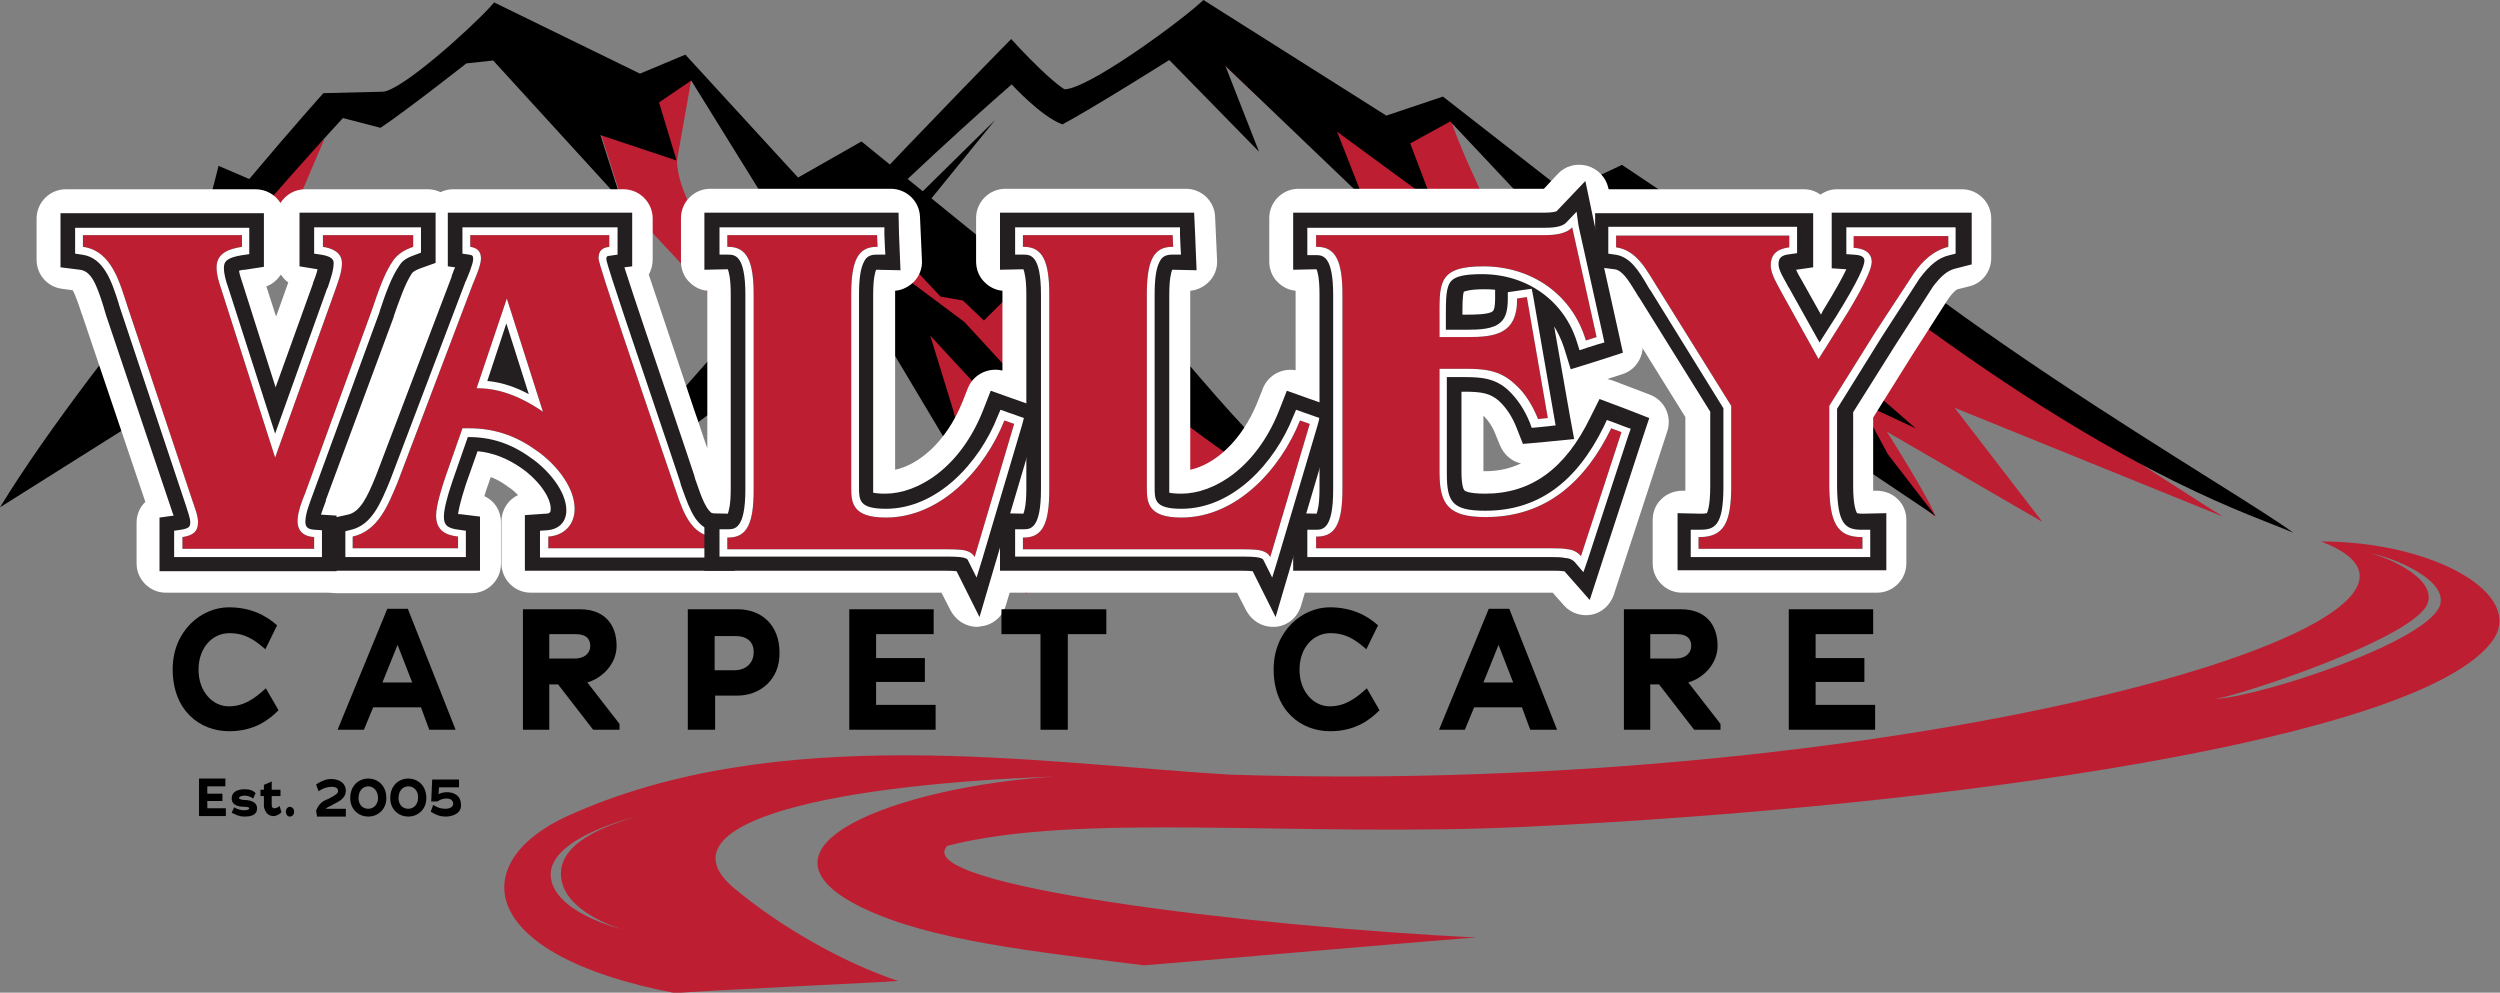 <?xml version="1.0" encoding="utf-8"?>
<!-- Generator: Adobe Illustrator 27.9.4, SVG Export Plug-In . SVG Version: 9.03 Build 54784)  -->
<svg version="1.1" id="Layer_1" xmlns="http://www.w3.org/2000/svg" xmlns:xlink="http://www.w3.org/1999/xlink" x="0px" y="0px"
	 viewBox="0 0 512.5 203.5" style="enable-background:new 0 0 512.5 203.5;" xml:space="preserve">
<rect x="0" y="0" width="512.5" height="203.5" fill="#808080" stroke="none"/>
<style type="text/css">
	.st0{fill:#BE1E32;}
	.st1{fill:#FFFFFF;}
	.st2{fill:#231F20;}
</style>
<g>
	<g>
		<path class="st0" d="M297.1,23.6c3.5,11.4,16.6,36.2,26.4,53.1c-30.5-22.9-75.5-66.2-75.5-66.2S285.1,30.1,297.1,23.6z"/>
	</g>
	<g>
		<path class="st0" d="M455.7,105.9c-7.1-4.4-30.5-19.6-38.7-25.1c-8.2-5.5-33.5-25.1-33.5-25.1l-10.6,7.1l-31.9-21l-10.9-4.6
			c0,0,16.1,28.1,66.6,68.7c-0.7-3-9.9-17.4-9.9-17.4l31.9,18.5l-18-23.4L455.7,105.9z"/>
	</g>
	<g>
		<path d="M120.4,103.4C145.3,70.8,207.3,8,207.3,8s6.9,7.7,10.9,10.3c4.7,0,22.4-12.9,27.5-17.4l1-0.9l37.5,23.7l11.6-3.9l25,19.5
			l11.7-5.5L370.2,59l13.7-8.2l1,0.8c23.1,18.3,50.1,35.2,67.9,46.4c9.1,5.7,14.6,9.2,17.3,11.2c-8.6-3.7-32-10.8-74.2-41.3
			c-3.2-2.3-12.4-12.1-12.4-12.1L371.8,65l-5.3-4.1l-5.7-0.8l-17.9-15.3l-8.7-4.9l6.1,9.5l26.6,15.9l25.8,22.5l-11.4-5.3l5.7,10.6
			l9.8,12.7L364,83.8l4.5,14.7l-45-56l3.5,14l-29.7-31.6l-8.2,4.5l4.5,11.9L274.1,27l5.3,13.5l-28.2-27l6.9,17.6l-18.4-18.8
			c0,0-15.7,9.9-21.9,13.2c-4.4-1.6-10.4-8.2-10.4-8.2s-15.8,13.6-37.6,35l-0.1,0.1l-12.2,18l46.5-45.8l-39.9,49.1l26.7-23.4
			l-38.7,44.1L156,77L120.4,103.4z"/>
	</g>
</g>
<g>
	<g>
		<g>
			<polygon class="st0" points="66.5,28.5 59.2,45.6 28.8,84.1 20.7,84.1 39.6,53 			"/>
		</g>
		<g>
			<g>
				<g>
					<path class="st0" d="M138.8,32.8c-0.1,14.9,31.1,45.3,38.9,62.2l-50.2-54l-4.3-13.5l18.5-11.1L138.8,32.8z"/>
				</g>
				<g>
					<path class="st0" d="M276.4,107.7c-5.7-4.4-31.9-20.8-38.5-26.3C231.3,76,211,56.3,211,56.3l-8.5,7.1l-25.6-21l-8.7-4.6
						l42.2,84l3.3-28l-4.6-10.6l16.5,9.8L276.4,107.7z"/>
				</g>
				<g>
					<path d="M0,104c9.7-15.9,25.7-36.4,39.5-53.3c1.8-2.2,5.3-16.7,5.3-16.7l6.3,2.7c8.9-10.6,15.2-17.6,15.2-17.6l12.1-0.3
						c3.7,0,18-12.9,22.1-17.4l0.8-0.9l29.9,14.6l9.3-3.9l23.1,25.2l13-7.4l28.3,23l11-8.2l0.8,0.8c18.6,18.3,35.5,42.6,49.8,53.8
						c7.3,5.7,11.7,9.2,13.9,11.2C273.6,106,254.8,99,221,68.5c-2.6-2.3-9.9-12.1-9.9-12.1l-9.4,9.3l-4.3-4.1l-4.6-0.8l-14.3-15.3
						l-7-4.9l4.9,9.5L197.7,66l20.7,22.5l-9.2-5.3l4.6,10.6l-23.1-25l4.8,15.6l3.6,14.7L165.6,43l1.2,14l-25.1-40.5l-6.6,4.5
						l3.6,11.9l-15.6-5.2l4.3,13.5l-26.3-28.8l-5.5,0.6c0,0-12.6,9.9-17.6,13.2l-7.7-2c0,0-16.7,18-34.2,39.4L39.6,53L26.5,81.6
						l32.8-36L31.7,84.9l-6.6,3.3L0,104z"/>
				</g>
			</g>
		</g>
	</g>
</g>
<g>
	<path class="st0" d="M116.3,167.3c43.1-19.6,97-10.8,135.8-8.5c139,4.5,264.9-32.1,223.7-47.8c23,0,42,10.8,35.2,20.3
		c-14.5,20.3-111.9,34.1-198.3,38.2c-46.8,2.2-91.6-3.1-118.5,3.9c-7.9,8.1,61.8,16.5,108.5,18.8c-0.9-0.1-63.9,5.4-68.2,5.7
		c-22-2.8-43.8-5-57.9-11.9c-25.3-12.4,7.4-24.7,39.4-26.8c-50.4,1.9-80.2,10.4-65.6,22.8c9.3,7.8,22.1,15.2,33.7,19.1
		c-1.6,0.2-42.8,2.1-45.6,2.5C97.4,195.8,95.7,176.7,116.3,167.3z M500.3,123.7c1.1-5.6-12-10.1-14.3-10.2
		c2.2,0.3,13.5,4.7,11.7,10.1c-2.4,7.2-39.3,19.2-43.6,19.7C463.9,142.7,498.8,131.2,500.3,123.7z M127.5,190.5
		c0,0-10.3-2.9-12.2-9.3c-2.5-8.6,10.6-12.4,14.8-13.7c0,0-17.6,4.2-17.2,12C113.3,187.1,127.5,190.5,127.5,190.5z"/>
</g>
<g>
	<g>
		<g>
			<path class="st1" d="M64,106.6C64,106.6,64,106.5,64,106.6c0-1,0.4-2.5,1.3-4.7l0-0.1l0-0.1l13.7-37.5l0,0l0,0l0.1-0.4
				c1-2.9,2.2-6.5,3.8-8.8c0.5-0.7,1.2-1.1,2.5-1.6l2.1-0.8v-2.3v-2.4v-3.2h-3.2H65.8h-3.2v3.2v2.4v2.7l2.7,0.4
				c0.7,0.1,1,0.2,1.2,0.3c0,1.1-0.7,3-1.2,4.3l-0.1,0.4l-9,25.1l-8.1-25.4l0,0l0,0c-0.4-1.3-0.8-2.5-0.8-3.6c0-0.2,0-0.3,0-0.3
				c0,0,0.4-0.4,2.4-0.7l2.7-0.4v-2.7v-2.4v-3.2h-3.2H16.7h-3.2v3.2v2.4v2.8l2.8,0.4c3.3,0.4,4.6,3.9,6.1,8.8
				c0.1,0.5,0.3,0.9,0.4,1.3l13.3,39.5c0.1,0.2,0.1,0.4,0.2,0.6c0.2,0.7,0.7,2.1,0.8,2.8c-0.1,0-0.3,0.1-0.5,0.1l-2.7,0.4v2.7v2.4
				v3.2h3.2h27.1h3.2v-3.2v-2.4v-3l-3-0.1C64.2,106.6,64.1,106.6,64,106.6z"/>
			<path class="st1" d="M67.4,121.5H34c-3.3,0-6-2.7-6-6v-8.4c0-1.6,0.7-3.2,1.8-4.2L17.2,65.6c-0.2-0.5-0.3-1-0.5-1.4
				c-0.3-1-1.2-3.7-1.8-4.7l-2.2-0.3c-3-0.4-5.2-2.9-5.2-6v-8.4c0-3.3,2.7-6,6-6h38.9c2.1,0,4,1.1,5.1,2.8c1.1-1.7,2.9-2.8,5.1-2.8
				h25.1c3.3,0,6,2.7,6,6v7.9c0,2.5-1.6,4.8-4,5.7L87.6,59c-1,1.8-1.9,4.6-2.7,6.7l-0.1,0.4c0,0,0,0.1-0.1,0.2l-13.2,36.1
				c1.2,1.1,1.9,2.6,1.9,4.4v8.7C73.4,118.8,70.7,121.5,67.4,121.5z M42.4,109.5h16.3c-0.4-0.8-0.7-1.6-0.7-2.6c0-0.1,0-0.3,0-0.4
				c0-1.8,0.5-3.8,1.8-6.8l13.8-37.8c1.1-3.3,2.5-7.3,4.5-10.2c0.2-0.3,0.4-0.6,0.7-0.9h-7.1c0.6,1,0.9,2.1,0.9,3.2
				c0,1.9-0.7,3.9-1.5,6.2l-0.1,0.4l-9,25.2c-0.9,2.4-3.2,4-5.8,4c-2.6,0-4.8-1.7-5.6-4.2L42.4,60c-0.6-1.7-1.1-3.5-1.1-5.4
				c0-1.7,0.6-3,1.2-3.8H23.3c2.6,2.8,3.9,6.8,4.9,9.8c0.1,0.4,0.3,0.9,0.4,1.3l13.5,40c0.6,1.8,1,3,1.1,4.2
				C43.3,107.2,43,108.4,42.4,109.5z M64.7,100.6L64.7,100.6C64.7,100.6,64.7,100.6,64.7,100.6z M54.6,58.7l2,6.2l2.5-7
				c-0.6-0.4-1.1-1-1.5-1.6C56.8,57.4,55.8,58.3,54.6,58.7z M49.9,59.6L49.9,59.6L49.9,59.6z M87.1,59.2L87.1,59.2L87.1,59.2z
				 M88,58.3C88,58.3,88,58.3,88,58.3C88,58.3,88,58.3,88,58.3z"/>
		</g>
		<g>
			<path class="st1" d="M211.6,84.5l-2.9-1l-2-0.7l-2.9-1l-1.1,2.8c-4.9,12.4-14.3,17.9-21.4,17.9c-3,0-3.7-0.7-3.7-0.7
				c-0.3-0.3-0.3-1.6-0.3-2.1V60.1c0-2.9,0.3-4.9,0.8-6c0.2-0.4,0.3-0.6,1.2-0.6l0.1,0l3.4,0.1l-0.1-3.4l-0.1-2.4l-0.1-3.1h-3.1
				h-30.7h-3.2v3.2v2.4v3.3l3.3-0.1l0.1,0c0.9,0,1,0.2,1.2,0.6c0.5,1,0.8,3.1,0.8,6V100c0,2.9-0.3,4.9-0.8,6
				c-0.2,0.4-0.3,0.6-1.2,0.6l-0.1,0l-3.2-0.1c-2.1-0.6-3.2-3.5-4.5-7.3c-0.2-0.5-0.4-1.1-0.5-1.6c-1.3-3.9-2.7-8.1-4.1-12.2
				c-4.2-12.5-9.4-27.8-10.7-32.1l2-0.3v-2.8v-2.4v-3.2h-3.2H96.1h-3.2v3.2v2.4v2.8l2,0.3c-0.2,0.6-0.5,1.6-1.2,3.3l-0.1,0.2l0,0
				l0,0L78.3,97.5L78.1,98c-1.9,4.6-3.5,8-6.7,8.7l-2.5,0.6v2.6v2.4v3.2h3.2h21.5h3.2v-3.2v-2.4V107l-2.8-0.3
				c-1.3-0.1-1.6-0.4-1.6-0.4c0,0-0.1-0.2-0.1-0.7c0-0.7,0.2-2.5,1.7-6.9l2.8-7.8c3.8,0.2,7.3,1.4,10.7,3.7l0,0l0,0
				c3.3,2.2,6.8,6.3,6.8,9.6c0,1.9-1.3,2.4-2.4,2.5l-3,0.2v3v2.4v3.2h3.2h33.6h0.2h3h0.2h44.1c0.9,0,2.2,0,3.3,0.1
				c0.2,0,0.4,0,0.5,0.1l3.4,6.9l2.3-7.7l8.1-27.3L211.6,84.5z M103.6,71.2l2.1,6.4c-1.2-0.5-2.5-0.8-3.9-1.1L103.6,71.2z"/>
			<path class="st1" d="M200.3,128.5c-2.3,0-4.3-1.3-5.4-3.3l-1.9-3.7h-84.2c-3.3,0-6-2.7-6-6v-8.6c0-2.4,1.4-4.5,3.4-5.4
				c-0.6-0.6-1.3-1.3-2.2-1.8c0,0-0.1-0.1-0.1-0.1c-1.1-0.8-2.2-1.4-3.3-1.8l-1,2.9c-0.1,0.3-0.2,0.7-0.3,1c2.1,1,3.4,3,3.4,5.4v8.5
				c0,3.3-2.7,6-6,6H68.9c-3.3,0-6-2.7-6-6v-8.2c0-2.8,2-5.2,4.7-5.9l2.3-0.5c0.8-0.8,2.1-3.9,2.6-5.2l0.2-0.4l14.9-39.4
				c-0.4-0.8-0.7-1.8-0.7-2.8v-8.4c0-3.3,2.7-6,6-6h34.9c3.3,0,6,2.7,6,6v8.4c0,1.1-0.3,2.2-0.8,3.1c2.2,6.6,6,17.9,9.2,27.4
				l0.2,0.6c0.9,2.5,1.7,5.1,2.6,7.6V60.1c0-0.2,0-0.4,0-0.5c-1.3-0.1-2.6-0.7-3.6-1.7c-1.2-1.1-1.8-2.7-1.8-4.3v-8.9
				c0-3.3,2.7-6,6-6h37c3.2,0,5.9,2.5,6,5.8l0.4,8.9c0.1,1.7-0.6,3.3-1.7,4.4c-1,1-2.4,1.7-3.8,1.8c0,0.2,0,0.3,0,0.5v36.2
				c4.7-1,10.4-5.5,13.8-13.9l1.1-2.8c1.2-3,4.5-4.5,7.6-3.5l7.7,2.7c3,1.1,4.7,4.3,3.8,7.4l-11.3,37.9c-0.7,2.4-2.8,4.1-5.2,4.3
				C200.7,128.5,200.5,128.5,200.3,128.5z M195.9,121.5C195.9,121.5,195.9,121.5,195.9,121.5C195.9,121.5,195.9,121.5,195.9,121.5z
				 M155.1,109.5h38c1,0,2.5,0,3.8,0.1c0.3,0,0.7,0.1,1,0.1l3.3-11c-5.1,5.8-11.9,10-19.8,10c-2.5,0-6.1-0.3-8.3-2.8
				c-1.6-1.8-1.7-4-1.7-6V60.1c0-4,0.4-6.7,1.5-8.7c0.1-0.3,0.3-0.5,0.4-0.7h-18.2c0.1,0.2,0.3,0.5,0.4,0.7c1,2,1.5,4.7,1.5,8.7V100
				c0,4-0.4,6.7-1.5,8.7C155.4,109,155.3,109.2,155.1,109.5z M118.5,109.5h21.1c-2.1-2.4-3.2-5.6-4.1-8.3c-0.2-0.5-0.3-1-0.5-1.5
				c-1.3-3.8-2.6-7.8-4-11.7l-0.2-0.6c-4.2-12.4-9.5-27.9-10.8-32.3c-0.4-1.5-0.3-3,0.4-4.4h-20.2c0.7,1.3,0.8,2.9,0.4,4.3
				c-0.3,1-0.7,2.3-1.5,4l-0.1,0.1L83.9,99.6c0,0.1,0,0.1-0.1,0.2l-0.2,0.5c-1.2,2.9-2.7,6.6-5.3,9.2h9c-0.1-0.2-0.2-0.3-0.3-0.5
				c-0.5-1-0.8-2.1-0.8-3.5c0-1.2,0.2-3.4,2-8.8c0,0,0-0.1,0-0.1l2.8-7.8c0.9-2.5,3.3-4.1,5.9-4c4.9,0.2,9.6,1.8,13.8,4.8
				c3.5,2.3,9.4,8,9.4,14.5C120.2,106.2,119.6,108,118.5,109.5z M108.2,104.3L108.2,104.3C108.2,104.3,108.2,104.3,108.2,104.3z
				 M94.4,100.7L94.4,100.7L94.4,100.7z M105.6,83.6c-0.7,0-1.4-0.1-2.1-0.4c-1-0.4-2-0.6-2.9-0.8c-1.7-0.3-3.2-1.4-4-2.9
				c-0.9-1.5-1.1-3.3-0.5-4.9l1.8-5.3c0.8-2.4,3.1-4.1,5.7-4.1c0,0,0,0,0,0c2.6,0,4.9,1.7,5.7,4.2l2.1,6.4c0.7,2.2,0.1,4.6-1.6,6.2
				C108.6,83,107.2,83.6,105.6,83.6z"/>
		</g>
		<g>
			<path class="st1" d="M331.2,84.6l-2.7-1l-1.3,2.6c-5.4,11-12.8,16.4-22.8,16.4c-2.8,0-4.6-0.4-5.3-1.1c-0.6-0.7-1-2.3-1-4.9v-18
				c0.3,0,0.5,0,0.8,0c0.4,0,0.8,0,1.2,0c3.8,0,5.9,0.3,8.1,2.3c1.7,1.5,3,3.5,4,6.1l0.9,2.2l2.4-0.2l2-0.2l3.4-0.3l-0.6-3.4
				l-4-23.3c2.6,2.2,4.6,5.1,5.7,8.7l0.9,3.1l3.1-1l2.2-0.7l2.8-0.9l-0.6-2.8l-5-22.5l-1.3-5.9l-4.1,4.3c-0.2,0.2-0.9,0.6-3.5,0.6
				c-0.4,0-0.8,0-1.2,0c-0.4,0-0.8,0-1.1,0h-44.4h-3.2v3.2v2.4v3.3l3.3-0.1l0.1,0c0.9,0,1,0.2,1.2,0.6c0.5,1,0.8,3.1,0.8,6v24.2
				l-2.3-0.8l-2-0.7l-2.9-1l-1.1,2.8c-4.9,12.4-14.3,17.9-21.4,17.9c-3,0-3.7-0.7-3.7-0.7c-0.3-0.3-0.3-1.6-0.3-2.1V60.1
				c0-2.9,0.3-4.9,0.8-6c0.2-0.4,0.3-0.6,1.2-0.6l0.1,0l3.4,0.1l-0.1-3.4l-0.1-2.4l-0.1-3.1h-3.1h-30.7h-3.2v3.2v2.4v3.3l3.3-0.1
				l0.1,0c0.9,0,1,0.2,1.2,0.6c0.5,1,0.8,3.1,0.8,6V100c0,2.9-0.3,4.9-0.8,6c-0.2,0.4-0.3,0.6-1.2,0.6l-0.1,0l-3.3-0.1v3.3v2.4v3.2
				h3.2h44.3c0.9,0,2.2,0,3.3,0.1c0.2,0,0.4,0,0.5,0.1l3.4,6.9l2.3-7.7l8.1-27.3l0.3-1V100c0,2.9-0.3,4.9-0.8,6
				c-0.2,0.4-0.3,0.6-1.2,0.6l-0.1,0l-3.3-0.1v3.3v2.4v3.2h3.2H318c0.9,0,1.8,0,2.5,0.1l0.2,0l0.2,0c0.3,0,0.5,0.1,0.6,0.3l3.7,4.1
				l1.7-5.3l8.3-25.4l0.9-2.9l-2.8-1.1L331.2,84.6z M307.6,58.3l0,2.8c0,1.2-0.1,2.8-0.9,3.6c-1,1.1-3.7,1.1-6.1,1.1
				c-0.4,0-0.9,0-1.3,0c-0.4,0-0.9,0-1.3,0c0-0.4,0-0.8,0-1.2c0-2.7,0-5.3,0.7-6c0.3-0.3,1.3-0.9,5.1-0.9c1.7,0,3.3,0.2,4.9,0.5
				L307.6,58.3z"/>
			<path class="st1" d="M260.9,128.5c-2.3,0-4.3-1.3-5.4-3.3l-1.9-3.7h-47.5c-3.3,0-6-2.7-6-6v-8.9c0-1.6,0.7-3.2,1.8-4.3
				c1-0.9,2.2-1.5,3.6-1.7c0-0.2,0-0.4,0-0.5V60.1c0-0.2,0-0.4,0-0.5c-1.3-0.1-2.6-0.7-3.6-1.7c-1.2-1.1-1.8-2.7-1.8-4.3v-8.9
				c0-3.3,2.7-6,6-6h37c3.2,0,5.9,2.5,6,5.8l0.4,8.9c0.1,1.7-0.6,3.3-1.7,4.4c-1,1-2.4,1.7-3.8,1.8c0,0.2,0,0.3,0,0.5v36.2
				c4.7-1,10.4-5.5,13.8-13.9l1.1-2.8c1.1-2.7,3.9-4.2,6.7-3.7V60.1c0-0.2,0-0.4,0-0.5c-1.3-0.1-2.6-0.7-3.6-1.7
				c-1.2-1.1-1.8-2.7-1.8-4.3v-8.9c0-3.3,2.7-6,6-6h47.6c0.4,0,0.8,0,1.2,0l0.1,0c0.5,0,1,0,1.4,0l2.9-3.1c1.5-1.6,3.8-2.2,6-1.6
				c2.1,0.6,3.8,2.3,4.3,4.5l6.9,31.2c0.7,3-1.1,6.1-4,7l-3.1,1c0.4,0.1,0.7,0.2,1.1,0.3l7.6,2.9c3,1.1,4.6,4.4,3.6,7.5l-11,33.6
				c-0.7,2-2.4,3.6-4.5,4c-2.1,0.4-4.3-0.3-5.7-1.9l-2.3-2.6c-0.1,0-0.2,0-0.3,0h-50.5l-0.8,2.7c-0.7,2.4-2.8,4.1-5.2,4.3
				C261.3,128.5,261.1,128.5,260.9,128.5z M256.5,121.5C256.5,121.5,256.5,121.5,256.5,121.5C256.5,121.5,256.5,121.5,256.5,121.5z
				 M321.5,109.7c0.2,0,0.5,0.1,0.7,0.1l3.4-10.4c-5.7,6.1-12.8,9.2-21.2,9.2c-3.2,0-7.1-0.3-9.7-3c-2.3-2.4-2.6-5.9-2.6-9v-18
				c0-3.3,2.7-6,6-6l2.1,0c4,0,8.2,0.3,12.1,3.9c0.2,0.2,0.3,0.3,0.5,0.5l-1.5-8.4c-0.1,0.1-0.2,0.2-0.3,0.3
				c-2.7,2.7-6.6,2.9-10.4,2.9l-2.6,0c-3.3,0-6-2.7-6-6l0-1.2c0-4.4,0-7.8,2.4-10.3c1.8-1.9,4.7-2.7,9.4-2.7c2.1,0,4.2,0.2,6.2,0.7
				c2,0.5,3.6,1.9,4.3,3.8c1.9-0.6,4.1-0.2,5.7,1.1c0.7,0.6,1.3,1.2,2,1.8l-1.9-8.6c-1.7,0.4-3.6,0.4-5.2,0.3l0-6l-0.1,6
				c-0.3,0-0.7,0-1,0h-38.1c0.1,0.2,0.3,0.5,0.4,0.7c1,2,1.4,4.6,1.4,8.7v24.2c0,0.4,0,0.7-0.1,1c0.1,0.3,0.1,0.7,0.1,1V100
				c0,4-0.4,6.7-1.5,8.7c-0.1,0.3-0.3,0.5-0.4,0.7H318C319.1,109.5,320.3,109.5,321.5,109.7z M215.8,109.5h38c1,0,2.5,0,3.8,0.1
				c0.3,0,0.7,0.1,1,0.1l3.3-11c-5.1,5.8-11.9,10-19.8,10c-2.5,0-6.1-0.3-8.2-2.8c-1.6-1.9-1.7-4.1-1.7-6V60.1c0-4,0.4-6.7,1.5-8.7
				c0.1-0.3,0.3-0.5,0.4-0.7h-18.2c0.1,0.2,0.3,0.5,0.4,0.7c1,2,1.5,4.7,1.5,8.7V100c0,4-0.4,6.7-1.5,8.7
				C216.1,109,215.9,109.2,215.8,109.5z M304.1,96.6c0.1,0,0.2,0,0.3,0c2.9,0,5.3-0.6,7.4-1.6c-1.9-0.4-3.5-1.8-4.3-3.7l-0.9-2.2
				c-0.6-1.6-1.5-2.9-2.4-3.8c0,0,0,0-0.1-0.1V96.6z"/>
		</g>
		<g>
			<path class="st1" d="M399.1,44.7h-19.3h-3.2v3.2v2.4v3l3,0.2c0.3,0,0.5,0,0.6,0.1c-0.3,1-1.4,3.7-5.7,10.6l-0.2,0.4l-1.5,2.4
				l-4.9-8.8c-0.1-0.2-0.3-0.5-0.4-0.7c-0.5-0.9-1.5-2.7-1.5-3.4c0-0.1,0-0.2,0-0.3c0.1-0.1,0.4-0.2,1-0.2l2.8-0.4v-2.8v-2.4v-3.2
				h-3.2h-35.5H328v3.2v2.4v2.8l2.8,0.4c2.2,0.3,3.6,2.4,5.4,5.5c0.2,0.4,0.5,0.8,0.7,1.1l14.7,23.7v15.6c0,7.2-1.3,7.2-3.3,7.2
				l-0.2,0l-3.2-0.1v3.3v2.4v3.2h3.2h33.6h3.2v-3.2v-2.4v-3.3l-3.3,0.1l-0.2,0c-2,0-3.3,0-3.4-7.2V83.8l9-14.4l7.7-11.8
				c1.8-2.5,3.4-3.7,5.3-4.2l2.4-0.6v-2.5v-2.4v-3.2H399.1z"/>
			<path class="st1" d="M384.8,121.5h-40c-3.3,0-6-2.7-6-6v-8.9c0-1.6,0.6-3.2,1.8-4.3c1.1-1.1,2.7-1.7,4.3-1.7l0.6,0
				c0-0.3,0-0.7,0-1.1V85.5l-13.8-22.2c-0.2-0.4-0.5-0.8-0.7-1.2c-0.4-0.6-1.2-2.1-1.8-2.7l-2.1-0.3c-3-0.4-5.2-2.9-5.2-5.9v-8.4
				c0-3.3,2.7-6,6-6h41.9c1.3,0,2.4,0.4,3.4,1.1c1-0.7,2.1-1.1,3.4-1.1h25.6c3.3,0,6,2.7,6,6v8.1c0,2.8-1.9,5.2-4.5,5.8l-2.4,0.6
				c-0.3,0.1-0.9,0.6-1.8,1.8L392,72.8l-8,12.8v13.9c0,0.4,0,0.8,0,1.1l0.7,0c1.6,0,3.2,0.6,4.3,1.7c1.2,1.1,1.8,2.7,1.8,4.3v8.9
				C390.8,118.8,388.1,121.5,384.8,121.5z M355.4,109.5h18.9c-2.2-3-2.3-7.3-2.3-9.9l0-15.7c0-1.1,0.3-2.2,0.9-3.2l9-14.4l7.7-11.9
				c0.1-0.1,0.1-0.2,0.2-0.3c0.8-1.1,1.8-2.3,3-3.4h-7.2c0.8,1.4,0.9,3,0.5,4.6c-0.4,1.4-1.5,4.2-6.3,12l-1.8,2.8
				c-1.1,1.8-3.1,2.9-5.2,2.8c-2.1-0.1-4.1-1.2-5.1-3.1l-5.2-9.4c-1.3-2.2-2.4-4.2-2.4-6.4c0-0.5,0-0.9,0.1-1.3
				c0.1-0.7,0.4-1.4,0.7-2.1h-23.3c1.6,1.6,2.8,3.6,3.8,5.2c0.2,0.4,0.4,0.7,0.6,1.1l14.7,23.7c0.6,0.9,0.9,2,0.9,3.2v15.6
				C357.6,102.1,357.6,106.5,355.4,109.5z"/>
		</g>
	</g>
	<g>
		<g>
			<g>
				<g>
					<path class="st0" d="M35.1,114.9v-6.8l2-0.3c1-0.1,1.2-0.3,1.2-0.3l0,0c0,0,0.1-0.1,0.1-0.5c0-0.7-0.6-2.3-0.9-3.2L24,63.7
						c-0.1-0.4-0.3-0.9-0.4-1.3c-1.6-5.2-3.1-8.9-6.9-9.4l-2-0.3v-6.8h37.2v6.8l-2,0.3c-3.2,0.5-3.2,1.2-3.2,1.9
						c0,1.2,0.4,2.5,0.9,3.9l8.9,27.9l10-27.9c0.5-1.4,1.2-3.4,1.2-4.6c0-0.3,0-0.8-1.9-1.1l-2-0.3v-6.8H87v6.4l-1.5,0.5
						c-1.5,0.5-2.4,1.1-2.9,1.9c-1.6,2.4-2.9,6.1-3.9,9l-0.1,0.4l-13.7,37.6c-0.4,0.9-1.4,3.5-1.4,5c0,0.6,0,1,1.2,1l2.2,0.1v7H35.1
						z"/>
				</g>
				<g>
					<path class="st2" d="M84.7,48.2v2.4c-1.7,0.6-3.1,1.4-4.1,2.8c-1.9,2.7-3.2,6.8-4.3,10L62.6,101c-0.7,1.7-1.6,4-1.6,5.8
						c0,2.2,1.4,3.2,3.4,3.3v2.4H37.4v-2.4c2-0.3,3.2-1,3.2-3.1c0-1.3-0.8-3.3-1.2-4.5L26.2,63C24.6,58.2,23,51.4,17,50.6v-2.4h32.6
						v2.4c-2.5,0.4-5.2,1.2-5.2,4.2c0,1.6,0.5,3.1,1,4.6l11,34.4l12.2-34c0.6-1.7,1.5-4,1.5-5.8c0-2.3-2-3.1-3.9-3.4v-2.4H84.7
						 M89.4,43.6h-4.6H66h-4.6v4.6v2.4v4l3.7,0.6c-0.2,0.9-0.6,2-0.9,2.7l-0.1,0.4l-7.6,21.1L49.7,58l0,0l0,0
						c-0.3-0.9-0.6-1.8-0.7-2.5c0.3-0.1,0.7-0.2,1.2-0.2l3.9-0.6v-4v-2.4v-4.6h-4.6H17h-4.6v4.6v2.4v4.1l4,0.5
						c2.2,0.3,3.3,2.6,4.9,7.8c0.1,0.5,0.3,0.9,0.4,1.4l13.3,39.5c0.1,0.2,0.1,0.4,0.2,0.6c0.1,0.3,0.2,0.7,0.4,1.1l-2.9,0.4v4v2.4
						v4.6h4.6h27.1h4.6v-4.6v-2.4v-4.4l-3.2-0.2c0.2-0.6,0.5-1.5,1-2.8l0-0.1l0-0.1L80.7,65l0,0l0,0l0.1-0.4c1-2.8,2.2-6.4,3.6-8.5
						c0.2-0.3,0.5-0.6,1.8-1.1l3.1-1.1v-3.3v-2.4V43.6L89.4,43.6z"/>
				</g>
				<g>
					<path class="st1" d="M84.7,48.2v2.4c-1.7,0.6-3.1,1.4-4.1,2.8c-1.9,2.7-3.2,6.8-4.3,10L62.6,101c-0.7,1.7-1.6,4-1.6,5.8
						c0,2.2,1.4,3.2,3.4,3.3v2.4H37.4v-2.4c2-0.3,3.2-1,3.2-3.1c0-1.3-0.8-3.3-1.2-4.5L26.2,63C24.6,58.2,23,51.4,17,50.6v-2.4h32.6
						v2.4c-2.5,0.4-5.2,1.2-5.2,4.2c0,1.6,0.5,3.1,1,4.6l11,34.4l12.2-34c0.6-1.7,1.5-4,1.5-5.8c0-2.3-2-3.1-3.9-3.4v-2.4H84.7
						 M86.3,46.6h-1.6H66h-1.6v1.6v2.4V52l1.4,0.2c2.6,0.4,2.6,1.3,2.6,1.8c0,1.4-0.7,3.4-1.2,4.9L67,59.3L56.4,88.9L46.8,59
						c-0.5-1.4-0.9-2.8-0.9-4.1c0-1.3,0.6-2.1,3.8-2.6l1.4-0.2v-1.4v-2.4v-1.6h-1.6H17h-1.6v1.6v2.4V52l1.4,0.2
						c4.5,0.6,6.1,5.5,7.5,9.9c0.1,0.5,0.3,0.9,0.4,1.3L37.9,103c0.1,0.2,0.1,0.4,0.2,0.6c0.3,1,0.9,2.6,0.9,3.4
						c0,0.9-0.1,1.3-1.9,1.6l-1.4,0.2v1.4v2.4v1.6h1.6h27.1h1.6v-1.6v-2.4v-1.5l-1.5-0.1c-1.6-0.1-1.9-0.7-1.9-1.7
						c0-1.7,1.1-4.3,1.4-5.2l0,0l0,0L77.8,64l0.1-0.4c1-3,2.3-6.8,4-9.2c0.6-1,1.6-1.6,3.3-2.2l1.1-0.4v-1.1v-2.4V46.6L86.3,46.6z"
						/>
				</g>
			</g>
			<g>
				<g>
					<path class="st0" d="M110,114.9v-6.9l2.2-0.1c2-0.1,3.2-1.4,3.2-3.4c0-3.6-3.6-7.9-7.2-10.3c-3.7-2.6-7.6-3.9-11.8-3.9l-3,8.5
						c-1.4,4.3-1.7,6.3-1.7,7.1c0,1,0,1.7,2.4,2l2.1,0.2v6.8H70v-6.6l1.8-0.4c3.9-0.9,5.6-5.1,7.3-9.2l0.2-0.5l15.3-40.5l0.1-0.3
						c1.2-2.8,1.4-3.8,1.4-4.2c0,0,0-0.1,0-0.1c0,0-0.1,0-0.2,0l-2-0.3v-6.8h33.2v6.8l-2,0.3c-0.1,0-0.2,0-0.2,0
						c0.5,2.4,6.1,18.7,11,33.1c1.4,4.1,2.8,8.2,4.1,12.2c0.2,0.5,0.3,1,0.5,1.5c1.4,4.3,2.8,7.6,5.7,8l2.1,0.2v6.8H110z
						 M100.9,77.5c2.3,0.3,4.5,1.1,6.4,1.9l-3.5-10.8L100.9,77.5z"/>
				</g>
				<g>
					<path class="st2" d="M124.9,48.2v2.4c-1.5,0.2-2.2,0.8-2.2,2.4c0,1.3,8.5,26,15.3,46c1.5,4.1,2.9,10.5,8.1,11v2.4h-33.7v-2.4
						c3.1-0.2,5.4-2.3,5.4-5.7c0-4.8-4.4-9.7-8.2-12.2c-4.1-2.9-8.5-4.3-13.4-4.3c-0.4,0-0.9,0-1.4,0l-3.5,10
						c-0.7,2.1-1.9,5.8-1.9,7.9c0,3,1.9,4,4.5,4.3v2.4H72.3v-2.4c5.3-1.2,7.3-6.6,9.2-11.1l15.4-40.6c0.5-1.2,1.7-3.9,1.7-5.3
						c0-1.5-0.8-2.2-2.2-2.4v-2.4H124.9 M97.7,79.6c0.1,0,0.2,0,0.3,0c4.8,0,9.4,2.1,13.3,4.8l-7.4-23.2L97.7,79.6 M129.5,43.6h-4.6
						H96.4h-4.6v4.6v2.4v4l1.5,0.2c-0.2,0.4-0.4,0.9-0.6,1.5l-0.1,0.2l0,0.1l0,0.1L77.2,97.2L77,97.7c-1.7,4.2-3.2,7.3-5.7,7.8
						l-3.6,0.8v3.7v2.4v4.6h4.6h21.5h4.6v-4.6v-2.4v-4.1l-4.1-0.5c-0.1,0-0.3,0-0.4,0c0.1-0.7,0.4-2.4,1.6-6.1l2.4-6.8
						c3.1,0.3,6,1.4,8.9,3.4l0,0l0,0c3,2,6.1,5.7,6.1,8.4c0,0.6-0.1,1-1,1l-4.3,0.3v4.4v2.4v4.6h4.6H146h4.6v-4.6v-2.4v-4.1
						l-4.1-0.5c-1.6-0.2-2.8-3.8-3.7-6.4c-0.2-0.5-0.4-1.1-0.5-1.6c-1.3-3.9-2.7-8.1-4.1-12.2c-3.8-11.2-8.4-24.7-10.2-30.4l1.6-0.2
						v-4.1v-2.4V43.6L129.5,43.6z M94,106C94,106,94,106,94,106L94,106L94,106z"/>
				</g>
				<g>
					<path class="st1" d="M124.9,48.2v2.4c-1.5,0.2-2.2,0.8-2.2,2.4c0,1.3,8.5,26,15.3,46c1.5,4.1,2.9,10.5,8.1,11v2.4h-33.7v-2.4
						c3.1-0.2,5.4-2.3,5.4-5.7c0-4.8-4.4-9.7-8.2-12.2c-4.1-2.9-8.5-4.3-13.4-4.3c-0.4,0-0.9,0-1.4,0l-3.5,10
						c-0.7,2.1-1.9,5.8-1.9,7.9c0,3,1.9,4,4.5,4.3v2.4H72.3v-2.4c5.3-1.2,7.3-6.6,9.2-11.1l15.4-40.6c0.5-1.2,1.7-3.9,1.7-5.3
						c0-1.5-0.8-2.2-2.2-2.4v-2.4H124.9 M97.7,79.6c0.1,0,0.2,0,0.3,0c4.8,0,9.4,2.1,13.3,4.8l-7.4-23.2L97.7,79.6 M126.5,46.6h-1.6
						H96.4h-1.6v1.6v2.4V52l1.4,0.2c0.7,0.1,0.8,0.3,0.8,0.9c0,1-1.1,3.6-1.5,4.5l-0.1,0.2l0,0l0,0L80,98.4l-0.2,0.5
						c-1.8,4.3-3.6,8.7-7.8,9.7l-1.2,0.3v1.3v2.4v1.6h1.6h21.5h1.6v-1.6v-2.4v-1.4l-1.4-0.2c-2.6-0.3-3.1-1.1-3.1-2.7
						c0-1.4,0.6-3.9,1.8-7.4l3.1-8.9c0.1,0,0.1,0,0.2,0c4.5,0,8.6,1.3,12.5,4.1c3.6,2.4,7.5,6.9,7.5,10.9c0,2.4-1.5,3.9-3.9,4.1
						l-1.5,0.1v1.5v2.4v1.6h1.6H146h1.6v-1.6v-2.4v-1.4l-1.4-0.2c-3.3-0.4-4.7-3.9-6.3-8.4c-0.2-0.5-0.4-1.1-0.5-1.6
						c-1.3-3.9-2.7-8.1-4.1-12.2c-5-14.8-10.7-31.5-11-33.3c0-0.6,0-0.7,0.9-0.8l1.4-0.2v-1.4v-2.4V46.6L126.5,46.6z M99.9,78.1
						l3.9-11.8l4.6,14.5C106,79.5,103.1,78.4,99.9,78.1L99.9,78.1z"/>
				</g>
			</g>
			<g>
				<g>
					<path class="st0" d="M197.8,115.2c-0.1,0-0.4-0.2-1.1-0.2c-1.1-0.1-2.4-0.1-3.3-0.1h-46.6v-7.1l2.5,0.1c1.1,0,2.9,0,2.9-7.5
						V60.4c0-7.5-1.7-7.5-2.9-7.5l-2.5,0.1v-7.1H182l0.3,7.1l-2.6-0.1c-1.1,0-2.9,0-2.9,7.5v39.7c0,2.5,0,3.6,4.8,3.6
						c10.3,0,18.5-9.3,22.2-18.5l0.8-2.1l6.1,2.2l-10.4,35L197.8,115.2z"/>
				</g>
				<g>
					<path class="st2" d="M179.8,48.2l0.1,2.4c-0.1,0-0.1,0-0.2,0c-3.9,0-5.2,3-5.2,9.8v39.7c0,3.1,0.4,6,7.1,6
						c11.4,0,20.4-10.1,24.3-19.9l2,0.7l-8.1,27.3c-0.5-1-1.7-1.4-2.9-1.5c-1.2-0.1-2.5-0.1-3.5-0.1h-44.3v-2.4c0.1,0,0.1,0,0.2,0
						c3.9,0,5.2-3,5.2-9.8V60.4c0-6.7-1.3-9.8-5.2-9.8c-0.1,0-0.1,0-0.2,0v-2.4H179.8 M184.2,43.6h-4.5h-30.7h-4.6v4.6v2.4v4.7
						l4.7-0.1l0.1,0c0.2,0.5,0.6,1.8,0.6,5.1v39.9c0,3.3-0.4,4.6-0.6,5.1l-0.1,0l-4.7-0.1v4.8v2.4v4.6h4.6h44.3c0.8,0,1.9,0,2.8,0.1
						l4.7,9.4l3.3-11.2l8.1-27.3l1.3-4.2l-4.2-1.5l-2-0.7l-4.2-1.5l-1.6,4.1c-4.7,11.8-13.4,17-20,17c-1.3,0-2.1-0.1-2.5-0.2
						c0-0.2,0-0.6,0-1.1V60.4c0-3.3,0.4-4.6,0.6-5.1l0.1,0l4.9,0.1l-0.2-4.9l-0.1-2.4L184.2,43.6L184.2,43.6z"/>
				</g>
				<g>
					<path class="st1" d="M179.8,48.2l0.1,2.4c-0.1,0-0.1,0-0.2,0c-3.9,0-5.2,3-5.2,9.8v39.7c0,3.1,0.4,6,7.1,6
						c11.4,0,20.4-10.1,24.3-19.9l2,0.7l-8.1,27.3c-0.5-1-1.7-1.4-2.9-1.5c-1.2-0.1-2.5-0.1-3.5-0.1h-44.3v-2.4c0.1,0,0.1,0,0.2,0
						c3.9,0,5.2-3,5.2-9.8V60.4c0-6.7-1.3-9.8-5.2-9.8c-0.1,0-0.1,0-0.2,0v-2.4H179.8 M181.3,46.6h-1.5h-30.7h-1.6v1.6v2.4v1.6
						l1.6,0l0.1,0c1.4,0,3.6,0,3.6,8.2v39.9c0,8.2-2.2,8.2-3.6,8.2l-0.1,0l-1.6,0v1.6v2.4v1.6h1.6h44.3c1,0,2.3,0,3.4,0.1
						c0.9,0.1,1.5,0.3,1.6,0.6l1.8,3.6l1.2-3.9l8.1-27.3l0.4-1.5l-1.4-0.5l-2-0.7l-1.4-0.5l-0.6,1.4c-3.7,9.4-12.3,18.9-22.9,18.9
						c-5.5,0-5.5-1.8-5.5-4.4V60.4c0-3.2,0.3-5.4,1-6.7c0.5-1.1,1.3-1.5,2.6-1.5l0.1,0l1.7,0l-0.1-1.7l-0.1-2.4L181.3,46.6
						L181.3,46.6z"/>
				</g>
			</g>
			<g>
				<g>
					<path class="st0" d="M258.4,115.2c-0.1,0-0.4-0.2-1.1-0.2c-1.1-0.1-2.4-0.1-3.3-0.1h-46.6v-7.1l2.5,0.1c1.1,0,2.9,0,2.9-7.5
						V60.4c0-7.5-1.7-7.5-2.9-7.5l-2.5,0.1v-7.1h35.2l0.3,7.1l-2.6-0.1c-1.1,0-2.9,0-2.9,7.5v39.7c0,2.5,0,3.6,4.8,3.6
						c10.3,0,18.5-9.3,22.2-18.5l0.8-2.1l6.1,2.2l-10.4,35L258.4,115.2z"/>
				</g>
				<g>
					<path class="st2" d="M240.4,48.2l0.1,2.4c-0.1,0-0.1,0-0.2,0c-3.9,0-5.2,3-5.2,9.8v39.7c0,3.1,0.4,6,7.1,6
						c11.4,0,20.4-10.1,24.3-19.9l2,0.7l-8.1,27.3c-0.5-1-1.7-1.4-2.9-1.5c-1.2-0.1-2.5-0.1-3.5-0.1h-44.3v-2.4c0.1,0,0.1,0,0.2,0
						c3.9,0,5.2-3,5.2-9.8V60.4c0-6.7-1.3-9.8-5.2-9.8c-0.1,0-0.1,0-0.2,0v-2.4H240.4 M244.8,43.6h-4.5h-30.7h-4.6v4.6v2.4v4.7
						l4.7-0.1l0.1,0c0.2,0.5,0.6,1.9,0.6,5.1v39.9c0,3.3-0.4,4.6-0.6,5.1l-0.1,0l-4.7-0.1v4.8v2.4v4.6h4.6H254c0.8,0,1.9,0,2.8,0.1
						l4.7,9.4l3.3-11.2l8.1-27.3l1.3-4.2l-4.2-1.5l-2-0.7l-4.2-1.5l-1.6,4.1c-4.7,11.8-13.4,17-20,17c-1.3,0-2.1-0.1-2.5-0.2
						c0-0.2,0-0.6,0-1.1V60.4c0-3.3,0.4-4.6,0.6-5.1l0.1,0l4.9,0.1l-0.2-4.9L245,48L244.8,43.6L244.8,43.6z"/>
				</g>
				<g>
					<path class="st1" d="M240.4,48.2l0.1,2.4c-0.1,0-0.1,0-0.2,0c-3.9,0-5.2,3-5.2,9.8v39.7c0,3.1,0.4,6,7.1,6
						c11.4,0,20.4-10.1,24.3-19.9l2,0.7l-8.1,27.3c-0.5-1-1.7-1.4-2.9-1.5c-1.2-0.1-2.5-0.1-3.5-0.1h-44.3v-2.4c0.1,0,0.1,0,0.2,0
						c3.9,0,5.2-3,5.2-9.8V60.4c0-6.7-1.3-9.8-5.2-9.8c-0.1,0-0.1,0-0.2,0v-2.4H240.4 M241.9,46.6h-1.5h-30.7h-1.6v1.6v2.4v1.6
						l1.6,0l0.1,0c1.4,0,3.6,0,3.6,8.2v39.9c0,8.2-2.2,8.2-3.6,8.2l-0.1,0l-1.6,0v1.6v2.4v1.6h1.6H254c1,0,2.3,0,3.4,0.1
						c0.9,0.1,1.5,0.3,1.6,0.6l1.8,3.6l1.2-3.9l8.1-27.3l0.4-1.5l-1.4-0.5l-2-0.7l-1.4-0.5l-0.6,1.4c-3.7,9.4-12.3,18.9-22.9,18.9
						c-5.5,0-5.5-1.8-5.5-4.4V60.4c0-3.2,0.3-5.4,1-6.7c0.5-1.1,1.3-1.5,2.6-1.5l0.1,0l1.7,0l-0.1-1.7l-0.1-2.4L241.9,46.6
						L241.9,46.6z"/>
				</g>
			</g>
			<g>
				<g>
					<path class="st0" d="M322.4,115.6c-0.4-0.4-0.7-0.6-1.2-0.6l-0.1,0l-0.1,0c-0.8-0.2-1.7-0.2-2.7-0.2h-50.8v-7.1l2.5,0.1
						c1.1,0,2.9,0,2.9-7.5V60.4c0-7.5-1.7-7.5-2.9-7.5l-2.5,0.1v-7.1h46.7c0.3,0,0.7,0,1.1,0c0.4,0,0.8,0,1.3,0c0.8,0,3.3,0,4.2-0.9
						l3-3.2l6.4,28.8l-6.4,2l-0.7-2.3c-1.3-4.4-4.1-8-7.7-10.3l4.8,27.8l-6.2,0.6l-0.6-1.6c-1-2.6-2.4-4.8-4.2-6.4
						c-2.6-2.4-5.2-2.5-8.7-2.5l-2.9,0v18.9c0,5.5,0.8,6.9,7.2,6.9c10.4,0,18.1-5.5,23.6-16.9l0.9-1.9l6.1,2.3L325,118.7
						L322.4,115.6z M300.9,66.9c2.7,0,5.4-0.1,6.7-1.4c0.8-0.8,1.2-2.2,1.1-4.2l0-2l3.9-0.6c-2.6-1.1-5.4-1.8-8.5-1.8
						c-3,0-5,0.4-5.8,1.2c-0.9,1-0.9,3.3-0.9,6.6l0,2.1L300.9,66.9z"/>
				</g>
				<g>
					<path class="st2" d="M322.3,46.6l5,22.5l-2.2,0.7c-2.8-9.5-11.2-15.2-21-15.2c-9.6,0-9,3.6-9,11.4v3.1h3.1c0.9,0,1.8,0,2.6,0
						c5.5,0,10.3-0.5,10.2-7.9l2-0.3l4.3,24.8l-2,0.2c-1.1-2.7-2.6-5.3-4.8-7.2c-3.1-2.9-6.4-3.1-10.2-3.1c-0.8,0-1.7,0-2.6,0h-2.6
						v21.2c0,6.6,1.8,9.2,9.5,9.2c12.5,0,20.5-7.5,25.7-18.2l2.1,0.8l-8.3,25.4c-0.8-0.9-1.7-1.3-2.7-1.4c-1-0.2-2.1-0.2-3.1-0.2
						h-48.5v-2.4c0.1,0,0.1,0,0.2,0c3.9,0,5.2-3,5.2-9.8V60.4c0-6.7-1.3-9.8-5.2-9.8c-0.1,0-0.1,0-0.2,0v-2.4h44.4
						c0.7,0,1.5,0,2.4,0C318.6,48.2,321,48,322.3,46.6 M325,37.1l-5.9,6.2c-0.2,0.1-0.9,0.3-2.6,0.3c-0.4,0-0.8,0-1.2,0
						c-0.4,0-0.8,0-1.2,0h-44.4h-4.6v4.6v2.4v4.7l4.7-0.1l0.1,0c0.2,0.5,0.6,1.8,0.6,5.1v39.9c0,3.3-0.4,4.6-0.6,5.1l-0.1,0
						l-4.7-0.1v4.8v2.4v4.6h4.6h48.5c0.8,0,1.7,0,2.2,0.1l0.2,0l0.1,0l5.2,5.9l2.5-7.7l8.3-25.4l1.4-4.2l-4.1-1.6l-2.1-0.8l-4-1.5
						l-1.9,3.8c-5.1,10.5-12.1,15.6-21.5,15.6c-3.6,0-4.3-0.6-4.3-0.7c-0.1-0.1-0.6-0.7-0.6-3.9V80.3c0.2,0,0.4,0,0.6,0
						c3.5,0,5.3,0.3,7.1,1.9c1.5,1.4,2.7,3.2,3.6,5.5l1.3,3.3l3.5-0.3l2-0.2l5-0.5l-0.9-4.9l-3.2-18.2c0.8,1.3,1.5,2.8,2,4.3
						l1.4,4.5l4.5-1.4l2.2-0.7l4-1.3l-0.9-4.1l-5-22.5L325,37.1L325,37.1z M300.1,59.8c0.3-0.1,1.2-0.5,4.1-0.5c0.8,0,1.5,0,2.3,0.1
						l0,1.9c0,1.5-0.2,2.3-0.5,2.5c-0.7,0.7-4,0.7-5.1,0.7c-0.4,0-0.8,0-1.1,0C299.8,62.8,299.8,60.5,300.1,59.8L300.1,59.8z"/>
				</g>
				<g>
					<path class="st1" d="M322.3,46.6l5,22.5l-2.2,0.7c-2.8-9.5-11.2-15.2-21-15.2c-9.6,0-9,3.6-9,11.4v3.1h3.1c0.9,0,1.8,0,2.6,0
						c5.5,0,10.3-0.5,10.2-7.9l2-0.3l4.3,24.8l-2,0.2c-1.1-2.7-2.6-5.3-4.8-7.2c-3.1-2.9-6.4-3.1-10.2-3.1c-0.8,0-1.7,0-2.6,0h-2.6
						v21.2c0,6.6,1.8,9.2,9.5,9.2c12.5,0,20.5-7.5,25.7-18.2l2.1,0.8l-8.3,25.4c-0.8-0.9-1.7-1.3-2.7-1.4c-1-0.2-2.1-0.2-3.1-0.2
						h-48.5v-2.4c0.1,0,0.1,0,0.2,0c3.9,0,5.2-3,5.2-9.8V60.4c0-6.7-1.3-9.8-5.2-9.8c-0.1,0-0.1,0-0.2,0v-2.4h44.4
						c0.7,0,1.5,0,2.4,0C318.6,48.2,321,48,322.3,46.6 M323.2,43.4l-2.1,2.2c-0.9,1-3,1.1-4.7,1.1c-0.4,0-0.9,0-1.3,0
						c-0.4,0-0.8,0-1.1,0h-44.4h-1.6v1.6v2.4v1.6l1.6,0l0.1,0c1.4,0,3.6,0,3.6,8.2v39.9c0,8.2-2.2,8.2-3.6,8.2l-0.1,0l-1.6,0v1.6
						v2.4v1.6h1.6h48.5c1,0,2,0,2.8,0.2l0.1,0l0.1,0c0.7,0.1,1.2,0.3,1.7,0.8l1.8,2.1l0.9-2.6l8.3-25.4l0.5-1.4l-1.4-0.5l-2.1-0.8
						l-1.4-0.5l-0.6,1.3c-5.7,11.6-13.6,17.3-24.3,17.3c-6.8,0-7.9-1.8-7.9-7.6V77.3h1c0.5,0,0.9,0,1.3,0c0.4,0,0.8,0,1.2,0
						c3.5,0,6.4,0.2,9.1,2.7c1.8,1.7,3.3,3.9,4.4,6.6l0.4,1.1l1.2-0.1l2-0.2l1.7-0.2l-0.3-1.7l-4.3-24.8l-0.3-1.5l-1.5,0.2l-2,0.3
						l-1.4,0.2l0,1.4c0,2.2-0.4,3.8-1.4,4.7c-1.5,1.5-4.4,1.6-7.2,1.6c-0.4,0-0.9,0-1.3,0c-0.4,0-0.9,0-1.3,0h-1.5v-1.5
						c0-0.4,0-0.9,0-1.3c0-3.5,0-6,1.1-7.2c0.9-1,2.9-1.4,6.3-1.4c9.3,0,16.9,5.5,19.5,14l0.5,1.6l1.5-0.5l2.2-0.7l1.4-0.4l-0.3-1.4
						l-5-22.5L323.2,43.4L323.2,43.4z"/>
				</g>
			</g>
			<g>
				<g>
					<path class="st0" d="M345.9,114.9v-7.1l2.6,0c2.2,0,4.2,0,4.2-8V83.9L337.9,60c-0.2-0.4-0.5-0.7-0.7-1.1
						c-1.7-2.9-3.3-5.5-6.1-5.9l-2-0.3v-6.8h40.1v6.8l-2,0.3c-1.8,0.2-1.8,0.7-1.8,1.4c0,1,1,2.7,1.7,3.9l0.4,0.7l5.6,10.1l2.5-4.1
						c5.2-8.5,5.9-10.8,5.9-11.3c0-0.2,0-0.2,0-0.2c0,0-0.3-0.3-1.5-0.4l-2.2-0.1v-7h23.9v6.6l-1.8,0.4c-2.1,0.5-3.8,1.9-5.8,4.5
						l-7.7,11.9l-9.1,14.6v15.9c0.1,8,1.9,8,4.3,8l2.6,0v7.1H345.9z"/>
				</g>
				<g>
					<path class="st2" d="M399.4,48.2v2.4c-3.1,0.8-5.3,2.9-7.1,5.5L384.5,68L375,83.2v16.5c0.1,7.4,1.6,10.4,6.6,10.4
						c0.1,0,0.2,0,0.2,0v2.4h-33.6v-2.4c0.1,0,0.2,0,0.2,0c5,0,6.5-3,6.5-10.4V83.2l-15.2-24.4c-2.1-3.3-4.1-7.5-8.4-8.1v-2.4h35.5
						v2.4c-2.2,0.3-3.8,1.2-3.8,3.7c0,1.9,1.5,4.1,2.3,5.7l7.5,13.5l4.4-7c1.6-2.5,6.5-10.4,6.5-12.9c0-2.2-2-2.8-3.7-2.9v-2.4
						H399.4 M404,43.6h-4.6h-19.3h-4.6v4.6v2.4V55l3,0.2c-0.7,1.5-2.1,4.1-4.8,8.5l-0.2,0.4l-0.2,0.4l-3.7-6.6
						c-0.1-0.2-0.3-0.5-0.4-0.7c-0.3-0.5-0.7-1.2-1-1.9l3.5-0.5v-4.1v-2.4v-4.6h-4.6h-35.5h-4.6v4.6v2.4v4l4,0.5
						c1.5,0.2,2.7,2,4.4,4.8c0.2,0.4,0.5,0.8,0.7,1.1l14.5,23.3v15.2c0,4.3-0.6,5.4-0.7,5.6c-0.1,0-0.4,0.1-1.1,0.1l-0.2,0l-4.7-0.1
						v4.7v2.4v4.6h4.6h33.6h4.6v-4.6v-2.4v-4.7l-4.7,0.1l-0.2,0c-0.7,0-1.1-0.1-1.1-0.1c-0.1-0.2-0.8-1.2-0.8-5.6V84.5l8.8-14
						l7.6-11.8c1.6-2.1,2.9-3.2,4.4-3.6l3.5-0.9v-3.6v-2.4V43.6L404,43.6z"/>
				</g>
				<g>
					<path class="st1" d="M399.4,48.2v2.4c-3.1,0.8-5.3,2.9-7.1,5.5L384.5,68L375,83.2v16.5c0.1,7.4,1.6,10.4,6.6,10.4
						c0.1,0,0.2,0,0.2,0v2.4h-33.6v-2.4c0.1,0,0.2,0,0.2,0c5,0,6.5-3,6.5-10.4V83.2l-15.2-24.4c-2.1-3.3-4.1-7.5-8.4-8.1v-2.4h35.5
						v2.4c-2.2,0.3-3.8,1.2-3.8,3.7c0,1.9,1.5,4.1,2.3,5.7l7.5,13.5l4.4-7c1.6-2.5,6.5-10.4,6.5-12.9c0-2.2-2-2.8-3.7-2.9v-2.4
						H399.4 M401,46.6h-1.6h-19.3h-1.6v1.6v2.4v1.5l1.5,0.1c2.2,0.1,2.2,0.9,2.2,1.3c0,0.9-1,3.7-6,11.7l-0.2,0.3l-3,4.7l-6.2-11.1
						c-0.1-0.2-0.3-0.4-0.4-0.7c-0.7-1.3-1.8-3-1.8-4.2c0-1.2,0.4-1.9,2.4-2.1l1.4-0.2v-1.4v-2.4v-1.6h-1.6h-35.5h-1.6v1.6v2.4V52
						l1.4,0.2c3.1,0.4,4.9,3.4,6.6,6.3c0.2,0.4,0.4,0.7,0.7,1.1l14.9,24.1v16.1c0,8.2-1.9,8.8-4.9,8.8l-0.2,0l-1.6,0v1.6v2.4v1.6
						h1.6h33.6h1.6v-1.6v-2.4v-1.6l-1.6,0l-0.2,0c-3.4,0-4.9-1.3-5-8.8l0-16l9.2-14.8l7.7-11.9c2.1-2.8,3.9-4.3,6.2-4.8l1.2-0.3
						v-1.2v-2.4V46.6L401,46.6z"/>
				</g>
			</g>
		</g>
		<g>
			<g>
				<path d="M57.1,145.6c-1.8,1.8-4.8,4.3-10.1,4.3c-6.1,0-11.6-4.3-11.6-12.7c0-7.9,5.9-12.7,11.5-12.7c4.4,0,7.6,1.6,9.9,3.7
					l-2.4,4.9c-2.3-2-4.2-3.3-7.4-3.3c-3.4,0-6.3,2.9-6.3,7.5c0,4.5,2.9,7.5,6.2,7.5c3.2,0,5.4-1.7,7.6-3.7L57.1,145.6z"/>
			</g>
			<g>
				<path d="M88,149.6l-1.7-4.6h-9.8l-1.9,4.6h-5.4l10.2-24.8h4.2l9.8,24.8H88z M81.5,132.2l-3.1,7.7h6.1L81.5,132.2z"/>
			</g>
			<g>
				<path d="M121.6,149.6l-7.2-9.3h-1.8v9.3h-5.4l0-24.7h11.7c4.9,0,7.5,3,7.5,7.5c0,3.7-2.9,6.6-6,7.5l6.6,8.5v1.2H121.6z M118,130
					h-5.4v5c1.8,0,5.1,0,5.1,0c2.4,0,3.3-1.3,3.3-2.6C121,131.2,120.4,130,118,130z"/>
			</g>
			<g>
				<path d="M151.2,142.6h-4.6v7H141l0-24.7h10.2c4.9,0,8.6,3.2,8.6,8.9C159.9,139.4,155.7,142.6,151.2,142.6z M150.9,130.4h-4.4v7
					h4.1c2.4,0,3.9-1.6,3.9-3.6C154.6,131.7,153.2,130.4,150.9,130.4z"/>
			</g>
			<g>
				<path d="M174.1,149.6l0-24.7h17.3v5.1h-11.8c0,1.6,0,3.2,0,4.9h10v4.9h-10v4.7h12.2v5.1H174.1z"/>
			</g>
			<g>
				<path d="M218.9,130v19.6h-5.6V130h-8v-5.1h21.5v5.1H218.9z"/>
			</g>
			<g>
				<g>
					<path d="M282.8,145.6c-1.8,1.8-4.8,4.3-10.1,4.3c-6.1,0-11.6-4.3-11.6-12.7c0-7.9,5.9-12.7,11.5-12.7c4.4,0,7.6,1.6,9.9,3.7
						l-2.4,4.9c-2.3-2-4.2-3.3-7.4-3.3c-3.4,0-6.3,2.9-6.3,7.5c0,4.5,2.9,7.5,6.2,7.5c3.2,0,5.4-1.7,7.6-3.7L282.8,145.6z"/>
				</g>
				<g>
					<path d="M313.7,149.6l-1.7-4.6h-9.8l-1.9,4.6H295l10.2-24.8h4.2l9.8,24.8H313.7z M307.2,132.2l-3.1,7.7h6.1L307.2,132.2z"/>
				</g>
				<g>
					<path d="M347.3,149.6l-7.2-9.3h-1.8v9.3h-5.4l0-24.7h11.7c4.9,0,7.5,3,7.5,7.5c0,3.7-2.9,6.6-6,7.5l6.6,8.5v1.2H347.3z
						 M343.7,130h-5.4v5c1.8,0,5.1,0,5.1,0c2.4,0,3.3-1.3,3.3-2.6C346.7,131.2,346.1,130,343.7,130z"/>
				</g>
				<g>
					<path d="M366.7,149.6l0-24.7h17.3v5.1h-11.8c0,1.6,0,3.2,0,4.9h10v4.9h-10v4.7h12.2v5.1H366.7z"/>
				</g>
			</g>
		</g>
	</g>
</g>
<g>
	<g>
		<path d="M40.8,167.3l0-7.7h5.4v1.6h-3.7c0,0.5,0,1,0,1.5h3.1v1.5h-3.1v1.5h3.8v1.6H40.8z"/>
	</g>
	<g>
		<path d="M50.1,167.4c-1,0-1.6-0.3-2.6-0.8l0.5-1.1c0.6,0.4,1.4,0.6,2.1,0.6c0.4,0,1-0.1,1-0.4c0-0.3-0.8-0.3-0.9-0.3
			c-0.8,0-2.7-0.1-2.7-1.7c0-1.6,1.6-1.9,2.6-1.9c1.1,0,1.7,0.2,2.3,0.8l-0.5,1.1c-0.6-0.4-1.1-0.6-1.8-0.6c-0.2,0-1.1,0.1-1.1,0.5
			c0,0.3,0.9,0.4,1.1,0.4c0.8,0,2.6,0.2,2.6,1.7C52.7,167.3,51,167.4,50.1,167.4z"/>
	</g>
	<g>
		<path d="M56.1,167.3c-0.4,0-0.8-0.1-1.2-0.4c-0.4-0.3-0.8-1.1-0.8-1.7v-2h-0.7v-1.3h0.7v-1l1.6-0.7v1.7h1.8v1.3h-1.8v1.8
			c0,0.3,0.1,0.5,0.2,0.6c0.1,0.1,0.2,0.1,0.4,0.1c0.1,0,0.7-0.1,1-0.5l0.4,1.3C57.4,166.9,56.6,167.3,56.1,167.3z"/>
	</g>
	<g>
		<path d="M59.4,167.4c-0.5,0-0.8-0.5-0.8-1c0-0.6,0.4-1,0.8-1c0.5,0,0.9,0.4,0.9,1C60.3,167,59.9,167.4,59.4,167.4z"/>
	</g>
	<g>
		<path d="M68.3,164.9l-0.3,0.2c-0.4,0.2-1,0.4-1.2,0.7h4.1v1.6h-5.9l-0.2-1.2c0.5-1.3,1.2-1.9,2.2-2.3c0.3-0.1,0.5-0.2,0.8-0.4
			c1-0.5,1.5-0.9,1.5-1.3c0-0.5-0.2-0.9-1.4-0.9c-0.8,0-1.7,0.3-2.6,0.9l-0.5-1.4c1.1-0.7,2-1.1,3.1-1.1c1.2,0,3,0.5,3,2.5
			C70.8,163.7,69.5,164.3,68.3,164.9z"/>
	</g>
	<g>
		<path d="M75.5,167.4c-1.8,0-3.7-1.3-3.7-3.8c0-2.7,1.9-4,3.7-4c1.8,0,3.7,1.3,3.7,4C79.2,166.1,77.3,167.4,75.5,167.4z
			 M75.5,161.2c-1.2,0-2,1-2,2.4c0,1.3,0.8,2.2,2,2.2s2-1,2-2.2C77.5,162.3,76.7,161.2,75.5,161.2z"/>
	</g>
	<g>
		<path d="M83.7,167.4c-1.8,0-3.7-1.3-3.7-3.8c0-2.7,1.9-4,3.7-4c1.8,0,3.7,1.3,3.7,4C87.4,166.1,85.5,167.4,83.7,167.4z
			 M83.7,161.2c-1.2,0-2,1-2,2.4c0,1.3,0.8,2.2,2,2.2s2-1,2-2.2C85.8,162.3,85,161.2,83.7,161.2z"/>
	</g>
	<g>
		<path d="M91.4,167.4c-1.1,0-2-0.3-3.1-1l0.5-1.4c0.9,0.6,1.7,0.8,2.5,0.8c1.2,0,1.6-0.6,1.6-1c0-0.5-0.3-1.1-1.3-1.1
			c-1.1,0-1.6,0.4-1.9,0.6h-1.3l0.2-4.5h5.5v1.6h-4.1c0,0.5-0.1,0.9-0.1,1.4c0.4-0.2,1-0.4,1.7-0.4c1.2,0,2.9,0.5,2.9,2.6
			C94.6,166.9,92.5,167.4,91.4,167.4z"/>
	</g>
</g>
</svg>
